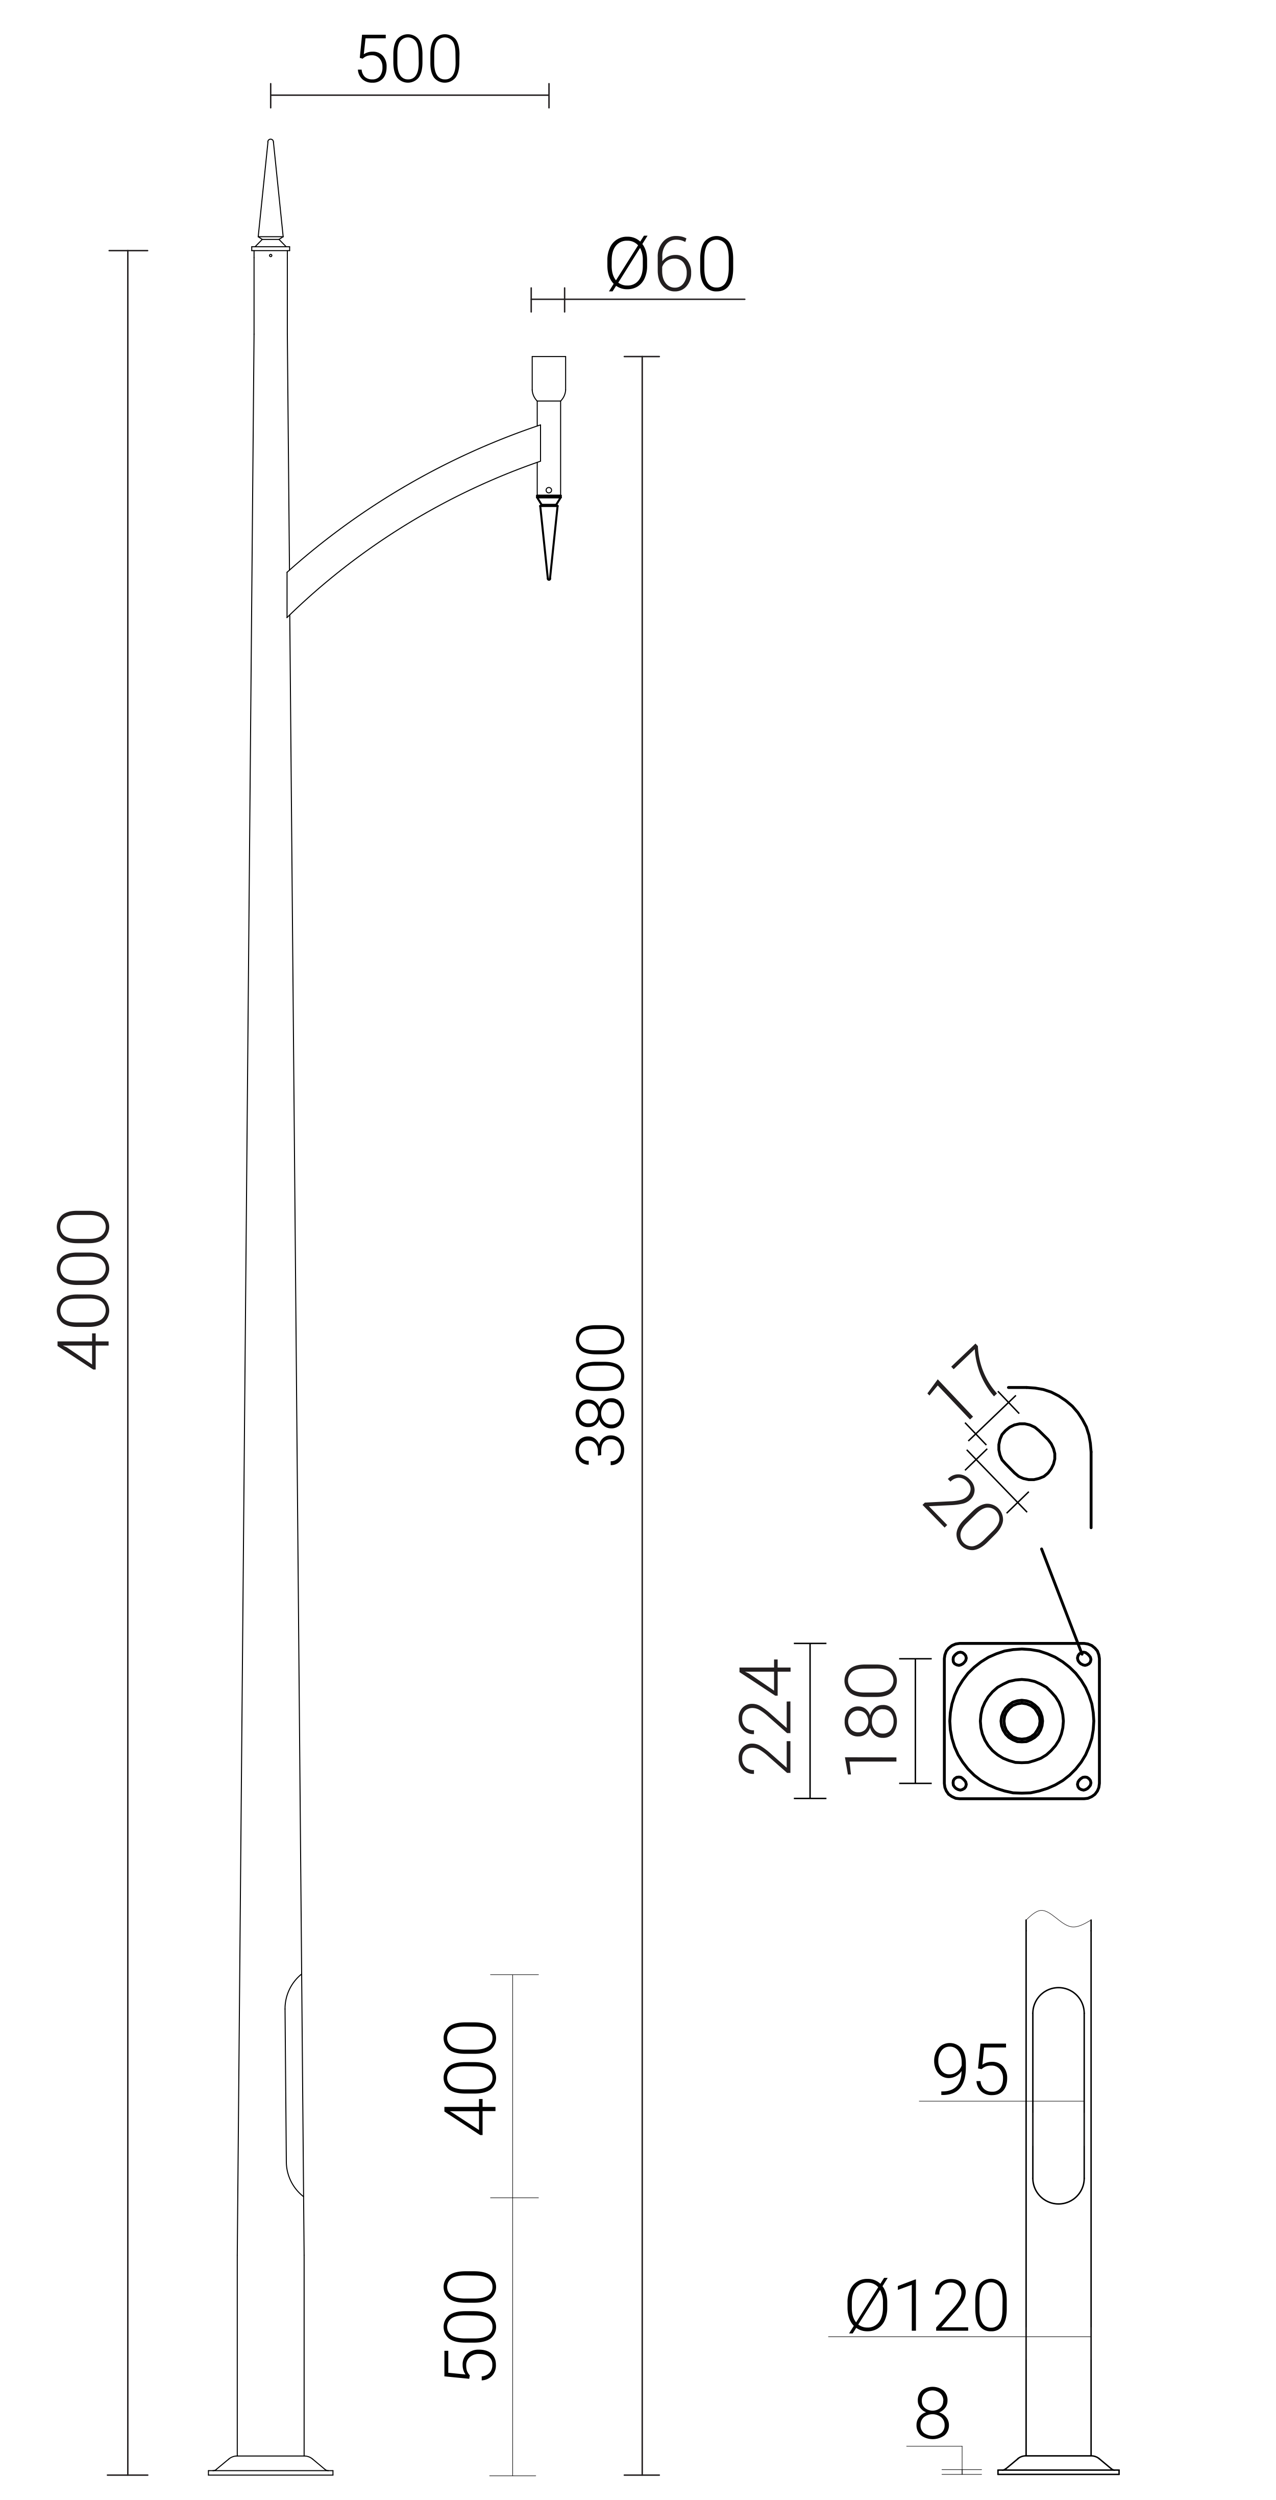 <svg xmlns="http://www.w3.org/2000/svg" viewBox="0 0 889.5 1741.8" preserveAspectRatio="xMinYMin" height="1741.8px">
  <title>SAL-D1</title>
  <g>
    <path d="M187.9,178a.8.8,0,1,1,.8.8.8.8,0,0,1-.8-.8Z" style="fill: none;stroke: #000;stroke-linecap: round;stroke-linejoin: round;stroke-width: 0.709px"/>
    <line x1="177.1" y1="179.5" x2="177.1" y2="174.6" style="fill: none;stroke: #000;stroke-linecap: round;stroke-linejoin: round;stroke-width: 0.709px"/>
    <line x1="200.3" y1="179.5" x2="200.3" y2="174.6" style="fill: none;stroke: #000;stroke-linecap: round;stroke-linejoin: round;stroke-width: 0.709px"/>
    <line x1="145.3" y1="1724.3" x2="145.3" y2="1721.2" style="fill: none;stroke: #000;stroke-linecap: round;stroke-linejoin: round;stroke-width: 0.709px"/>
    <line x1="232.1" y1="1724.3" x2="145.3" y2="1724.3" style="fill: none;stroke: #000;stroke-linecap: round;stroke-linejoin: round;stroke-width: 0.709px"/>
    <line x1="232.1" y1="1721.2" x2="145.3" y2="1721.2" style="fill: none;stroke: #000;stroke-linecap: round;stroke-linejoin: round;stroke-width: 0.709px"/>
    <line x1="232.1" y1="1724.3" x2="232.1" y2="1721.2" style="fill: none;stroke: #000;stroke-linecap: round;stroke-linejoin: round;stroke-width: 0.709px"/>
    <line x1="165.2" y1="1711" x2="212.2" y2="1711" style="fill: none;stroke: #000;stroke-linecap: round;stroke-linejoin: round;stroke-width: 0.709px"/>
    <path d="M165.2,1711a8.9,8.9,0,0,0-5.7,2.1" style="fill: none;stroke: #000;stroke-linecap: round;stroke-linejoin: round;stroke-width: 0.709px"/>
    <path d="M217.9,1713.1a8.9,8.9,0,0,0-5.7-2.1" style="fill: none;stroke: #000;stroke-linecap: round;stroke-linejoin: round;stroke-width: 0.709px"/>
    <line x1="159.5" y1="1713.1" x2="150.8" y2="1720.3" style="fill: none;stroke: #000;stroke-linecap: round;stroke-linejoin: round;stroke-width: 0.709px"/>
    <line x1="217.9" y1="1713.1" x2="226.5" y2="1720.3" style="fill: none;stroke: #000;stroke-linecap: round;stroke-linejoin: round;stroke-width: 0.709px"/>
    <path d="M148.4,1721.2a3.9,3.9,0,0,0,2.5-.9" style="fill: none;stroke: #000;stroke-linecap: round;stroke-linejoin: round;stroke-width: 0.709px"/>
    <path d="M226.5,1720.3a3.9,3.9,0,0,0,2.5.9" style="fill: none;stroke: #000;stroke-linecap: round;stroke-linejoin: round;stroke-width: 0.709px"/>
    <line x1="200.3" y1="179.5" x2="200.3" y2="232.8" style="fill: none;stroke: #000;stroke-linecap: round;stroke-linejoin: round;stroke-width: 0.709px"/>
    <line x1="177.1" y1="232.8" x2="177.1" y2="179.5" style="fill: none;stroke: #000;stroke-linecap: round;stroke-linejoin: round;stroke-width: 0.709px"/>
    <line x1="212" y1="1711" x2="212" y2="1571.1" style="fill: none;stroke: #000;stroke-linecap: round;stroke-linejoin: round;stroke-width: 0.709px"/>
    <line x1="165.4" y1="1571.1" x2="165.4" y2="1711" style="fill: none;stroke: #000;stroke-linecap: round;stroke-linejoin: round;stroke-width: 0.709px"/>
    <line x1="165.4" y1="1571.1" x2="177.1" y2="232.8" style="fill: none;stroke: #000;stroke-linecap: round;stroke-linejoin: round;stroke-width: 0.709px"/>
    <line x1="200.3" y1="232.8" x2="201.8" y2="397.2" style="fill: none;stroke: #000;stroke-linecap: round;stroke-linejoin: round;stroke-width: 0.709px"/>
    <line x1="202" y1="428.3" x2="212" y2="1571.1" style="fill: none;stroke: #000;stroke-linecap: round;stroke-linejoin: round;stroke-width: 0.709px"/>
    <path d="M210.3,1375.2a31,31,0,0,0-11.6,24.4" style="fill: none;stroke: #000;stroke-linecap: round;stroke-linejoin: round;stroke-width: 0.709px"/>
    <path d="M199.6,1506.1a31,31,0,0,0,12,24.2" style="fill: none;stroke: #000;stroke-linecap: round;stroke-linejoin: round;stroke-width: 0.709px"/>
    <line x1="199.6" y1="1506.1" x2="198.7" y2="1399.6" style="fill: none;stroke: #000;stroke-linecap: round;stroke-linejoin: round;stroke-width: 0.709px"/>
    <line x1="194.5" y1="166.8" x2="199.5" y2="171.9" style="fill: none;stroke: #000;stroke-linecap: round;stroke-linejoin: round;stroke-width: 0.709px"/>
    <line x1="177.8" y1="171.9" x2="182.8" y2="166.8" style="fill: none;stroke: #000;stroke-linecap: round;stroke-linejoin: round;stroke-width: 0.709px"/>
    <line x1="175.5" y1="174.6" x2="201.9" y2="174.6" style="fill: none;stroke: #000;stroke-linecap: round;stroke-linejoin: round;stroke-width: 0.709px"/>
    <line x1="175.5" y1="171.9" x2="201.9" y2="171.9" style="fill: none;stroke: #000;stroke-linecap: round;stroke-linejoin: round;stroke-width: 0.709px"/>
    <line x1="175.5" y1="171.9" x2="175.5" y2="174.6" style="fill: none;stroke: #000;stroke-linecap: round;stroke-linejoin: round;stroke-width: 0.709px"/>
    <line x1="201.9" y1="174.6" x2="201.9" y2="171.9" style="fill: none;stroke: #000;stroke-linecap: round;stroke-linejoin: round;stroke-width: 0.709px"/>
    <path d="M190.6,98.9a1.9,1.9,0,1,0-3.9,0" style="fill: none;stroke: #000;stroke-linecap: round;stroke-linejoin: round;stroke-width: 0.709px"/>
    <line x1="180" y1="164.9" x2="197.4" y2="164.9" style="fill: none;stroke: #000;stroke-linecap: round;stroke-linejoin: round;stroke-width: 0.709px"/>
    <line x1="182.8" y1="166.8" x2="194.5" y2="166.8" style="fill: none;stroke: #000;stroke-linecap: round;stroke-linejoin: round;stroke-width: 0.709px"/>
    <line x1="182.8" y1="166.8" x2="180" y2="164.9" style="fill: none;stroke: #000;stroke-linecap: round;stroke-linejoin: round;stroke-width: 0.709px"/>
    <line x1="197.4" y1="164.9" x2="194.5" y2="166.8" style="fill: none;stroke: #000;stroke-linecap: round;stroke-linejoin: round;stroke-width: 0.709px"/>
    <line x1="180" y1="164.9" x2="186.8" y2="98.9" style="fill: none;stroke: #000;stroke-linecap: round;stroke-linejoin: round;stroke-width: 0.709px"/>
    <line x1="190.6" y1="98.9" x2="197.4" y2="164.9" style="fill: none;stroke: #000;stroke-linecap: round;stroke-linejoin: round;stroke-width: 0.709px"/>
    <path d="M376.8,321.3a473.3,473.3,0,0,0-176.8,109" style="fill: none;stroke: #000;stroke-linecap: round;stroke-linejoin: round;stroke-width: 0.709px"/>
    <path d="M376.8,296A504.3,504.3,0,0,0,200.1,398.7" style="fill: none;stroke: #000;stroke-linecap: round;stroke-linejoin: round;stroke-width: 0.709px"/>
    <line x1="376.8" y1="296" x2="376.8" y2="321.3" style="fill: none;stroke: #000;stroke-linecap: round;stroke-linejoin: round;stroke-width: 0.709px"/>
    <line x1="374.5" y1="345.3" x2="390.8" y2="345.3" style="fill: none;stroke: #000;stroke-linecap: round;stroke-linejoin: round;stroke-width: 0.709px"/>
    <line x1="390.8" y1="279.4" x2="390.8" y2="345.3" style="fill: none;stroke: #000;stroke-linecap: round;stroke-linejoin: round;stroke-width: 0.709px"/>
    <line x1="374.5" y1="296.8" x2="374.5" y2="279.4" style="fill: none;stroke: #000;stroke-linecap: round;stroke-linejoin: round;stroke-width: 0.709px"/>
    <line x1="374.5" y1="345.3" x2="374.5" y2="322.1" style="fill: none;stroke: #000;stroke-linecap: round;stroke-linejoin: round;stroke-width: 0.709px"/>
    <line x1="371" y1="248.4" x2="394.3" y2="248.4" style="fill: none;stroke: #000;stroke-linecap: round;stroke-linejoin: round;stroke-width: 0.709px"/>
    <line x1="394.3" y1="248.4" x2="394.3" y2="271.6" style="fill: none;stroke: #000;stroke-linecap: round;stroke-linejoin: round;stroke-width: 0.709px"/>
    <line x1="371" y1="248.4" x2="371" y2="271.6" style="fill: none;stroke: #000;stroke-linecap: round;stroke-linejoin: round;stroke-width: 0.709px"/>
    <line x1="374.5" y1="279.4" x2="390.8" y2="279.4" style="fill: none;stroke: #000;stroke-linecap: round;stroke-linejoin: round;stroke-width: 0.709px"/>
    <path d="M371,271.6a11.9,11.9,0,0,0,3.5,7.8" style="fill: none;stroke: #000;stroke-linecap: round;stroke-linejoin: round;stroke-width: 0.709px"/>
    <path d="M390.8,279.4a11.9,11.9,0,0,0,3.5-7.8" style="fill: none;stroke: #000;stroke-linecap: round;stroke-linejoin: round;stroke-width: 0.709px"/>
    <path d="M380.7,341.5a1.9,1.9,0,1,1,1.9,1.9,1.9,1.9,0,0,1-1.9-1.9Z" style="fill: none;stroke: #000;stroke-linecap: round;stroke-linejoin: round;stroke-width: 0.709px"/>
    <path d="M381.9,403.1a.8.8,0,0,0,1.6,0" style="fill: none;stroke: #000;stroke-linecap: round;stroke-linejoin: round;stroke-width: 1.417px"/>
    <line x1="381.9" y1="403.1" x2="376.6" y2="352.5" style="fill: none;stroke: #000;stroke-linecap: round;stroke-linejoin: round;stroke-width: 1.417px"/>
    <line x1="383.4" y1="403.1" x2="388.7" y2="352.5" style="fill: none;stroke: #000;stroke-linecap: round;stroke-linejoin: round;stroke-width: 1.417px"/>
    <polyline points="374.4 346.5 377.6 351.7 376.6 352.5" style="fill: none;stroke: #000;stroke-linecap: round;stroke-linejoin: round;stroke-width: 1.417px"/>
    <polyline points="390.9 346.5 387.7 351.7 388.7 352.5" style="fill: none;stroke: #000;stroke-linecap: round;stroke-linejoin: round;stroke-width: 1.417px"/>
    <line x1="374.4" y1="345.3" x2="374.4" y2="346.5" style="fill: none;stroke: #000;stroke-linecap: round;stroke-linejoin: round;stroke-width: 1.417px"/>
    <line x1="390.9" y1="346.5" x2="390.9" y2="345.3" style="fill: none;stroke: #000;stroke-linecap: round;stroke-linejoin: round;stroke-width: 1.417px"/>
    <line x1="390.9" y1="345.3" x2="374.4" y2="345.3" style="fill: none;stroke: #000;stroke-linecap: round;stroke-linejoin: round;stroke-width: 1.417px"/>
    <line x1="390.9" y1="346.5" x2="374.4" y2="346.5" style="fill: none;stroke: #000;stroke-linecap: round;stroke-linejoin: round;stroke-width: 1.417px"/>
    <line x1="388.7" y1="352.5" x2="376.6" y2="352.5" style="fill: none;stroke: #000;stroke-linecap: round;stroke-linejoin: round;stroke-width: 1.417px"/>
    <line x1="387.7" y1="351.7" x2="377.6" y2="351.7" style="fill: none;stroke: #000;stroke-linecap: round;stroke-linejoin: round;stroke-width: 1.417px"/>
    <line x1="200.1" y1="398.7" x2="200.1" y2="430.2" style="fill: none;stroke: #000;stroke-linecap: round;stroke-linejoin: round;stroke-width: 0.709px"/>
    <line x1="188.7" y1="75.1" x2="188.7" y2="58.3" style="fill: none;stroke: #231f20;stroke-linecap: round;stroke-linejoin: round"/>
    <line x1="382.7" y1="75.1" x2="382.7" y2="58.3" style="fill: none;stroke: #231f20;stroke-linecap: round;stroke-linejoin: round"/>
    <line x1="188.7" y1="66.3" x2="382.7" y2="66.3" style="fill: none;stroke: #231f20;stroke-linecap: round;stroke-linejoin: round"/>
    <g>
      <path d="M250.8,40.3l1.6-16.1h16.5v2.5H254.8l-1.2,11.1a10.7,10.7,0,0,1,6.2-1.8,9.1,9.1,0,0,1,7.1,2.9,11,11,0,0,1,2.6,7.7q0,5.2-2.6,8.1a9.3,9.3,0,0,1-7.3,2.9,10,10,0,0,1-7-2.4,9.8,9.8,0,0,1-3.1-6.7h2.6a7.8,7.8,0,0,0,2.3,5.1,7.3,7.3,0,0,0,5.1,1.7,6.4,6.4,0,0,0,5.3-2.2,10,10,0,0,0,1.8-6.4,8.6,8.6,0,0,0-2-5.9,6.9,6.9,0,0,0-5.5-2.3,10.4,10.4,0,0,0-3.3.5,9.1,9.1,0,0,0-3,1.9Z" style="fill: #010101"/>
      <path d="M294.5,43.4q0,7-2.6,10.6a9.7,9.7,0,0,1-15,.1q-2.6-3.5-2.7-10.3V37.9q0-6.9,2.6-10.5a9.8,9.8,0,0,1,15-.1q2.6,3.4,2.7,10.2Zm-2.7-5.9q0-5.7-1.8-8.5a6.8,6.8,0,0,0-11.1-.1q-1.9,2.8-1.9,8.3v6.5q0,5.6,1.9,8.6a6.2,6.2,0,0,0,5.6,3,6.1,6.1,0,0,0,5.5-2.9q1.9-2.9,1.9-8.5Z" style="fill: #010101"/>
      <path d="M320.2,43.4q0,7-2.6,10.6a9.7,9.7,0,0,1-15,.1Q300,50.5,300,43.8V37.9q0-6.9,2.6-10.5a9.8,9.8,0,0,1,15-.1q2.6,3.4,2.7,10.2Zm-2.7-5.9q0-5.7-1.8-8.5a6.8,6.8,0,0,0-11.1-.1q-1.9,2.8-1.9,8.3v6.5q0,5.6,1.9,8.6a6.2,6.2,0,0,0,5.6,3,6.1,6.1,0,0,0,5.5-2.9q1.9-2.9,1.9-8.5Z" style="fill: #010101"/>
    </g>
    <line x1="435.2" y1="1724.3" x2="459.6" y2="1724.3" style="fill: none;stroke: #231f20;stroke-linecap: round;stroke-linejoin: round"/>
    <line x1="435.2" y1="248.4" x2="459.6" y2="248.4" style="fill: none;stroke: #231f20;stroke-linecap: round;stroke-linejoin: round"/>
    <line x1="447.7" y1="1724.3" x2="447.7" y2="248.4" style="fill: none;stroke: #231f20;stroke-linecap: round;stroke-linejoin: round"/>
    <line x1="447.7" y1="248.4" x2="447.7" y2="248.4" style="fill: none;stroke: #231f20;stroke-linecap: round;stroke-linejoin: round"/>
    <line x1="103" y1="1724.3" x2="74.9" y2="1724.3" style="fill: none;stroke: #231f20;stroke-linecap: round;stroke-linejoin: round"/>
    <line x1="102.9" y1="174.6" x2="76.1" y2="174.6" style="fill: none;stroke: #231f20;stroke-linecap: round;stroke-linejoin: round"/>
    <line x1="89.1" y1="1724.3" x2="89.1" y2="174.6" style="fill: none;stroke: #231f20;stroke-linecap: round;stroke-linejoin: round"/>
    <line x1="89.1" y1="174.6" x2="89.1" y2="174.6" style="fill: none;stroke: #231f20;stroke-linecap: round;stroke-linejoin: round"/>
    <line x1="341.3" y1="1724.8" x2="373.5" y2="1724.8" style="fill: none;stroke: #010101;stroke-linecap: round;stroke-linejoin: round;stroke-width: 0.369px"/>
    <line x1="357.4" y1="1724.8" x2="357.4" y2="1531.1" style="fill: none;stroke: #010101;stroke-linecap: round;stroke-linejoin: round;stroke-width: 0.369px"/>
    <g>
      <path d="M327.1,1657.2l-17.3-1.7v-17.8h2.7V1653l12,1.2a11.6,11.6,0,0,1-2-6.7,9.9,9.9,0,0,1,3.1-7.7,11.9,11.9,0,0,1,8.3-2.9q5.6,0,8.7,2.8t3.1,7.8a10.8,10.8,0,0,1-2.6,7.5,10.6,10.6,0,0,1-7.3,3.3v-2.8a8.4,8.4,0,0,0,5.5-2.5,7.9,7.9,0,0,0,1.9-5.5,6.9,6.9,0,0,0-2.4-5.7q-2.4-1.9-6.9-1.9a9.3,9.3,0,0,0-6.4,2.2,7.5,7.5,0,0,0-2.5,5.9,11.2,11.2,0,0,0,.5,3.6,9.9,9.9,0,0,0,2,3.2Z" style="fill: #010101"/>
      <path d="M330.5,1610.1q7.5,0,11.4,2.8a10.4,10.4,0,0,1,.1,16.2q-3.8,2.8-11.1,2.9h-6.4q-7.5,0-11.4-2.8a10.5,10.5,0,0,1-.1-16.2q3.7-2.8,11-2.9Zm-6.4,2.9q-6.1,0-9.2,2a7.3,7.3,0,0,0-.1,12q3.1,2,9,2.1h7q6.1,0,9.3-2.1a6.7,6.7,0,0,0,3.2-6,6.6,6.6,0,0,0-3.1-5.9q-3.1-2-9.2-2Z" style="fill: #010101"/>
      <path d="M330.5,1582.3q7.5,0,11.4,2.8a10.4,10.4,0,0,1,.1,16.2q-3.8,2.8-11.1,2.9h-6.4q-7.5,0-11.4-2.8a10.5,10.5,0,0,1-.1-16.2q3.7-2.8,11-2.9Zm-6.4,2.9q-6.1,0-9.2,2a7.3,7.3,0,0,0-.1,12q3.1,2,9,2.1h7q6.1,0,9.3-2.1a6.7,6.7,0,0,0,3.2-6,6.6,6.6,0,0,0-3.1-5.9q-3.1-2-9.2-2Z" style="fill: #010101"/>
    </g>
    <line x1="341.9" y1="1531.1" x2="375.4" y2="1531.1" style="fill: none;stroke: #010101;stroke-linecap: round;stroke-linejoin: round;stroke-width: 0.369px"/>
    <line x1="341.9" y1="1375.7" x2="375.4" y2="1375.7" style="fill: none;stroke: #010101;stroke-linecap: round;stroke-linejoin: round;stroke-width: 0.369px"/>
    <line x1="357.4" y1="1531.1" x2="357.4" y2="1375.7" style="fill: none;stroke: #010101;stroke-linecap: round;stroke-linejoin: round;stroke-width: 0.369px"/>
    <g>
      <path d="M333.9,1467.8v-5.5h2.5v5.5h9v2.9h-9v16.7h-1.7L309.8,1471v-3.2Zm0,16.1v-13.1H313.6l2.2,1.3Z" style="fill: #010101"/>
      <path d="M330.5,1436.6q7.5,0,11.4,2.8a10.4,10.4,0,0,1,.1,16.2q-3.8,2.8-11.1,2.9h-6.4q-7.5,0-11.4-2.8a10.5,10.5,0,0,1-.1-16.2q3.7-2.8,11-2.9Zm-6.4,2.9q-6.1,0-9.2,2a7.3,7.3,0,0,0-.1,12q3.1,2,9,2.1h7q6.1,0,9.3-2.1a6.7,6.7,0,0,0,3.2-6,6.6,6.6,0,0,0-3.1-5.9q-3.1-2-9.2-2Z" style="fill: #010101"/>
      <path d="M330.5,1408.9q7.5,0,11.4,2.8a10.4,10.4,0,0,1,.1,16.2q-3.8,2.8-11.1,2.9h-6.4q-7.5,0-11.4-2.8a10.5,10.5,0,0,1-.1-16.2q3.7-2.8,11-2.9Zm-6.4,2.9q-6.1,0-9.2,2a7.3,7.3,0,0,0-.1,12q3.1,2,9,2.1h7q6.1,0,9.3-2.1a6.7,6.7,0,0,0,3.2-6,6.6,6.6,0,0,0-3.1-5.9q-3.1-2-9.2-2Z" style="fill: #010101"/>
    </g>
    <line x1="755.8" y1="1463.8" x2="640.8" y2="1463.8" style="fill: none;stroke: #010101;stroke-linecap: round;stroke-linejoin: round;stroke-width: 0.369px"/>
    <g>
      <path d="M670.3,1442.8a11,11,0,0,1-3.9,3.6,10.4,10.4,0,0,1-5,1.3,9.3,9.3,0,0,1-5.3-1.6,10.2,10.2,0,0,1-3.6-4.3,14.2,14.2,0,0,1-1.3-6,14.8,14.8,0,0,1,1.4-6.4,10.6,10.6,0,0,1,3.8-4.5,10.9,10.9,0,0,1,13.9,2.1q3,3.7,3,10.6v2.6q0,9.6-4.1,14.5t-12.5,4.8h-.5V1457h1q6.4-.1,9.7-3.6T670.3,1442.8Zm-8.5,2.3a8.6,8.6,0,0,0,5.3-1.7,9.4,9.4,0,0,0,3.3-4.5v-1.7q0-5.4-2.3-8.4a7.2,7.2,0,0,0-6.1-3,7,7,0,0,0-5.7,2.8,10.9,10.9,0,0,0-2.2,7,10.6,10.6,0,0,0,2.1,6.8A6.7,6.7,0,0,0,661.8,1445.1Z" style="fill: #010101"/>
      <path d="M681.8,1441l1.7-17.3h17.8v2.7H686l-1.2,12a11.6,11.6,0,0,1,6.7-2,9.9,9.9,0,0,1,7.7,3.1,11.9,11.9,0,0,1,2.9,8.3q0,5.6-2.8,8.7t-7.8,3.1a10.8,10.8,0,0,1-7.5-2.6,10.6,10.6,0,0,1-3.3-7.2h2.8a8.4,8.4,0,0,0,2.5,5.5,7.9,7.9,0,0,0,5.5,1.9,6.9,6.9,0,0,0,5.8-2.4q1.9-2.4,1.9-6.9a9.3,9.3,0,0,0-2.2-6.4,7.5,7.5,0,0,0-5.9-2.5,11.2,11.2,0,0,0-3.6.5,9.9,9.9,0,0,0-3.2,2Z" style="fill: #010101"/>
    </g>
    <line x1="760.6" y1="1627.9" x2="577.5" y2="1627.9" style="fill: none;stroke: #010101;stroke-linecap: round;stroke-linejoin: round;stroke-width: 0.369px"/>
    <g>
      <path d="M618.5,1607.8a20.5,20.5,0,0,1-1.7,8.6,12.9,12.9,0,0,1-4.8,5.7,13.3,13.3,0,0,1-7.3,2,12.9,12.9,0,0,1-7.8-2.4l-2.5,3.9h-2.5l3.3-5.3q-4.4-4.5-4.4-12.8V1604a20.4,20.4,0,0,1,1.7-8.6,12.8,12.8,0,0,1,12.1-7.8,12.7,12.7,0,0,1,9.1,3.4l2.6-4.1h2.5l-3.6,5.8q3.3,4.4,3.3,11.3Zm-24.7,0q0,6.4,3,10.1l15.4-24.5a9.7,9.7,0,0,0-7.6-3.2,9.6,9.6,0,0,0-7.9,3.7q-2.9,3.7-2.9,10.2Zm21.7-3.9a17.4,17.4,0,0,0-2-8.6l-15.2,24.1a10,10,0,0,0,6.3,2.1,9.5,9.5,0,0,0,8-3.7q2.9-3.7,2.9-10.2Z" style="fill: #010101"/>
      <path d="M638.5,1623.7h-2.9v-32l-9.7,3.6v-2.7L638,1588h.5Z" style="fill: #010101"/>
      <path d="M674.9,1623.7H652.6v-2.2l12.2-13.8a31.9,31.9,0,0,0,4.2-5.8,9.6,9.6,0,0,0,1.2-4.4,7.2,7.2,0,0,0-2-5.3,7.4,7.4,0,0,0-5.4-2,7.7,7.7,0,0,0-5.8,2.3,8.2,8.2,0,0,0-2.2,6h-2.9a11.2,11.2,0,0,1,1.4-5.5,9.7,9.7,0,0,1,3.9-3.9,11.5,11.5,0,0,1,5.7-1.4q4.9,0,7.6,2.6a9.1,9.1,0,0,1,2.7,7,11.8,11.8,0,0,1-1.6,5.4,40.4,40.4,0,0,1-5.5,7.4l-9.9,11.2h18.7Z" style="fill: #010101"/>
      <path d="M701.8,1608.8q0,7.5-2.8,11.4a9.3,9.3,0,0,1-8.1,3.9,9.4,9.4,0,0,1-8.1-3.8q-2.8-3.8-2.9-11.1v-6.4q0-7.5,2.8-11.4a10.5,10.5,0,0,1,16.2-.1q2.8,3.7,2.9,11Zm-2.9-6.4q0-6.1-2-9.2a7.3,7.3,0,0,0-12-.1q-2,3.1-2.1,9v7q0,6.1,2.1,9.3a6.7,6.7,0,0,0,6,3.2,6.6,6.6,0,0,0,5.9-3.2q2-3.1,2-9.2Z" style="fill: #010101"/>
    </g>
    <line x1="684.3" y1="1720.5" x2="656.6" y2="1720.5" style="fill: none;stroke: #010101;stroke-linecap: round;stroke-linejoin: round;stroke-width: 0.369px"/>
    <line x1="684.3" y1="1723.8" x2="656.6" y2="1723.8" style="fill: none;stroke: #010101;stroke-linecap: round;stroke-linejoin: round;stroke-width: 0.369px"/>
    <line x1="670.7" y1="1720.5" x2="670.7" y2="1723.8" style="fill: none;stroke: #010101;stroke-linecap: round;stroke-linejoin: round;stroke-width: 0.369px"/>
    <line x1="670.7" y1="1723.8" x2="670.7" y2="1704.2" style="fill: none;stroke: #010101;stroke-linecap: round;stroke-linejoin: round;stroke-width: 0.369px"/>
    <line x1="670.7" y1="1704.2" x2="632" y2="1704.2" style="fill: none;stroke: #010101;stroke-linecap: round;stroke-linejoin: round;stroke-width: 0.369px"/>
    <path d="M660.5,1672.5a8.1,8.1,0,0,1-1.6,4.9,9.4,9.4,0,0,1-4.2,3.2,10.4,10.4,0,0,1,4.9,3.4,8.5,8.5,0,0,1,1.9,5.4,9.1,9.1,0,0,1-3.1,7.2,14,14,0,0,1-16.4,0,9.1,9.1,0,0,1-3.1-7.3,8.7,8.7,0,0,1,1.8-5.4,9.9,9.9,0,0,1,4.9-3.4,9.1,9.1,0,0,1-4.2-3.2,8.3,8.3,0,0,1-1.6-4.9,9.1,9.1,0,0,1,2.8-7,12.2,12.2,0,0,1,15.1,0A9.1,9.1,0,0,1,660.5,1672.5Zm-2,17a7,7,0,0,0-2.4-5.5,9.7,9.7,0,0,0-12.1,0,7,7,0,0,0-2.3,5.5,6.9,6.9,0,0,0,2.3,5.4,10.3,10.3,0,0,0,12.2,0A6.8,6.8,0,0,0,658.5,1689.5Zm-.9-17a6.8,6.8,0,0,0-2.1-5.1,8.2,8.2,0,0,0-10.8-.1,6.8,6.8,0,0,0-2.1,5.2,6.5,6.5,0,0,0,2.1,5,8.6,8.6,0,0,0,10.8,0A6.5,6.5,0,0,0,657.5,1672.5Z" style="fill: #010101"/>
    <polygon points="766.4 1242.4 766.4 1155.5 766 1152.9 765 1150.2 763.3 1148.2 761.1 1146.4 758.4 1145.3 755.8 1144.9 668.9 1144.9 666.2 1145.3 663.6 1146.4 661.3 1148.2 659.7 1150.2 658.7 1152.9 658.3 1155.5 658.3 1242.4 658.7 1245.3 659.7 1247.7 661.3 1250 663.6 1251.6 666.2 1252.8 668.9 1253.1 755.8 1253.1 758.4 1252.8 761.1 1251.6 763.3 1250 765 1247.7 766 1245.3 766.4 1242.4" style="fill: none;stroke: #000;stroke-linecap: round;stroke-linejoin: round;stroke-width: 2px"/>
    <polygon points="671.3 1159 672.3 1158 673.2 1156.8 673.6 1155.1 673.2 1153.5 672.3 1152.3 670.9 1151.3 669.5 1151 667.9 1151.3 666.4 1152.3 665.4 1153.3 664.6 1154.5 664.4 1156.1 664.6 1157.8 665.4 1159 666.8 1159.8 668.5 1160.2 669.9 1159.8 671.3 1159" style="fill: none;stroke: #000;stroke-linecap: round;stroke-linejoin: round;stroke-width: 2px"/>
    <polygon points="665.4 1244.9 666.4 1245.9 667.9 1246.7 669.5 1247.1 670.9 1246.7 672.3 1245.9 673.2 1244.7 673.6 1243.1 673.2 1241.4 672.3 1240.2 671.3 1239.2 669.9 1238.2 668.5 1238 666.8 1238.2 665.4 1239.2 664.6 1240.4 664.4 1242 664.6 1243.7 665.4 1244.9" style="fill: none;stroke: #000;stroke-linecap: round;stroke-linejoin: round;stroke-width: 2px"/>
    <polygon points="758.2 1245.9 759.2 1244.9 760.1 1243.7 760.5 1242 760.1 1240.4 759.2 1239.2 757.8 1238.2 756.4 1238 754.8 1238.2 753.3 1239.2 752.3 1240.2 751.5 1241.4 751.1 1243.1 751.5 1244.7 752.3 1245.9 753.7 1246.7 755.4 1247.1 756.8 1246.7 758.2 1245.9" style="fill: none;stroke: #000;stroke-linecap: round;stroke-linejoin: round;stroke-width: 2px"/>
    <polygon points="752.3 1158 753.3 1159 754.8 1159.8 756.4 1160.2 757.8 1159.8 759.2 1159 760.1 1157.8 760.5 1156.1 760.1 1154.5 759.2 1153.3 758.2 1152.3 756.8 1151.3 755.4 1151 753.7 1151.3 752.3 1152.3 751.5 1153.5 751.1 1155.1 751.5 1156.8 752.3 1158" style="fill: none;stroke: #000;stroke-linecap: round;stroke-linejoin: round;stroke-width: 2px"/>
    <polygon points="762.5 1199 762.1 1193.1 761.1 1187 759.2 1181.2 756.8 1175.7 753.7 1170.6 749.9 1165.7 745.6 1161.5 740.9 1157.8 735.6 1154.5 730.1 1152.1 724.4 1150.2 718.4 1149.2 712.3 1148.8 706.2 1149.2 700.3 1150.2 694.6 1152.1 689.1 1154.5 683.8 1157.8 679.1 1161.5 674.8 1165.7 671.1 1170.6 667.9 1175.7 665.4 1181.2 663.6 1187 662.5 1193.1 662.1 1199 662.5 1205.1 663.6 1211 665.4 1216.9 667.9 1222.5 671.1 1227.6 674.8 1232.4 679.1 1236.7 683.8 1240.4 689.1 1243.5 694.6 1245.9 700.3 1247.7 706.2 1249 712.3 1249.2 718.4 1249 724.4 1247.7 730.1 1245.9 735.6 1243.5 740.9 1240.4 745.6 1236.7 749.9 1232.4 753.7 1227.6 756.8 1222.5 759.2 1216.9 761.1 1211 762.1 1205.1 762.5 1199" style="fill: none;stroke: #000;stroke-linecap: round;stroke-linejoin: round;stroke-width: 2px"/>
    <polygon points="741.3 1199 740.9 1194.5 739.9 1190 738.2 1185.9 735.8 1182.1 732.7 1178.6 729.5 1175.5 725.6 1173.3 721.3 1171.4 716.8 1170.4 712.3 1170 707.8 1170.4 703.3 1171.4 699.3 1173.3 695.4 1175.5 691.9 1178.6 688.9 1182.1 686.6 1185.9 684.8 1190 683.8 1194.5 683.4 1199 683.8 1203.7 684.8 1208 686.6 1212.3 688.9 1216.1 691.9 1219.6 695.4 1222.5 699.3 1224.9 703.3 1226.5 707.8 1227.8 712.3 1228 716.8 1227.8 721.3 1226.5 725.6 1224.9 729.5 1222.5 732.7 1219.6 735.8 1216.1 738.2 1212.3 739.9 1208 740.9 1203.7 741.3 1199" style="fill: none;stroke: #000;stroke-linecap: round;stroke-linejoin: round;stroke-width: 2px"/>
    <polygon points="726.8 1199 726.4 1195.9 725.4 1192.9 723.7 1190 721.3 1187.8 718.6 1185.9 715.6 1184.9 712.3 1184.5 709.1 1184.9 706 1185.9 703.3 1187.8 701.1 1190 699.3 1192.9 698.2 1195.9 697.8 1199 698.2 1202.3 699.3 1205.3 701.1 1208.2 703.3 1210.4 706 1212 709.1 1213.3 712.3 1213.5 715.6 1213.3 718.6 1212 721.3 1210.4 723.7 1208.2 725.4 1205.3 726.4 1202.3 726.8 1199" style="fill: none;stroke: #000;stroke-linecap: round;stroke-linejoin: round;stroke-width: 2px"/>
    <polygon points="725 1199 724.6 1195.7 723.1 1192.9 721.3 1190.2 718.6 1188.2 715.6 1187 712.3 1186.5 709.1 1187 706 1188.2 703.6 1190.2 701.5 1192.9 700.3 1195.7 699.9 1199 700.3 1202.3 701.5 1205.3 703.6 1208 706 1210 709.1 1211.2 712.3 1211.6 715.6 1211.2 718.6 1210 721.3 1208 723.1 1205.3 724.6 1202.3 725 1199" style="fill: none;stroke: #000;stroke-linecap: round;stroke-linejoin: round;stroke-width: 2px"/>
    <line x1="564.7" y1="1145" x2="564.7" y2="1252.8" style="fill: none;stroke: #000;stroke-linejoin: round"/>
    <line x1="576.1" y1="1144.9" x2="553.4" y2="1144.9" style="fill: none;stroke: #000;stroke-linejoin: round"/>
    <line x1="649.5" y1="1155.6" x2="626.8" y2="1155.6" style="fill: none;stroke: #000;stroke-linejoin: round"/>
    <line x1="649.5" y1="1242.4" x2="626.8" y2="1242.4" style="fill: none;stroke: #000;stroke-linejoin: round"/>
    <line x1="576.1" y1="1252.9" x2="553.4" y2="1252.9" style="fill: none;stroke: #000;stroke-linejoin: round"/>
    <line x1="638.1" y1="1155.6" x2="638.1" y2="1242.3" style="fill: none;stroke: #000;stroke-linejoin: round"/>
    <g>
      <path d="M551,1213v22.1h-2.3l-13.2-11.6a35.3,35.3,0,0,0-6.1-4.6,9.9,9.9,0,0,0-4.7-1.3,7.5,7.5,0,0,0-5.3,1.9,6.9,6.9,0,0,0-2,5.3,8,8,0,0,0,2.2,6.2,8.4,8.4,0,0,0,6,2.1v2.7h-.1a9.9,9.9,0,0,1-7.5-2.9,10.8,10.8,0,0,1-3.1-8.1,10.2,10.2,0,0,1,2.6-7.3,9.3,9.3,0,0,1,7.1-2.8,11.4,11.4,0,0,1,5.9,1.8,48.7,48.7,0,0,1,6.7,5.1l11.1,9.8h.1V1213Z" style="fill: #231f20"/>
      <path d="M551,1185.3v22.1h-2.3l-13.2-11.6a35.3,35.3,0,0,0-6.1-4.6,9.9,9.9,0,0,0-4.7-1.3,7.5,7.5,0,0,0-5.3,1.9,6.9,6.9,0,0,0-2,5.3,8,8,0,0,0,2.2,6.2,8.4,8.4,0,0,0,6,2.1v2.7h-.1a9.9,9.9,0,0,1-7.5-2.9,10.8,10.8,0,0,1-3.1-8.1,10.2,10.2,0,0,1,2.6-7.3,9.3,9.3,0,0,1,7.1-2.8,11.4,11.4,0,0,1,5.9,1.8,48.7,48.7,0,0,1,6.7,5.1l11.1,9.8h.1v-18.3Z" style="fill: #231f20"/>
      <path d="M539.6,1161.7v-5.6h2.5v5.6h9v2.9h-9v16.7h-1.7l-24.9-16.4v-3.2Zm0,16.1v-13.2H519.3l2.7,1.2Z" style="fill: #231f20"/>
    </g>
    <g>
      <path d="M624.9,1224.3v2.9H592.2l1,9h-2.1l-2.1-12Z" style="fill: #231f20"/>
      <path d="M598.4,1188.8a8,8,0,0,1,5,1.7,9.5,9.5,0,0,1,3.1,4.5,10.8,10.8,0,0,1,3.3-5.2,8.2,8.2,0,0,1,5.5-2,8.9,8.9,0,0,1,7.4,3.2,14.6,14.6,0,0,1,0,16.5,8.9,8.9,0,0,1-7.4,3.2,8.3,8.3,0,0,1-5.5-1.9,10.6,10.6,0,0,1-3.3-5.2,9.3,9.3,0,0,1-3.1,4.5,8,8,0,0,1-5,1.6,9,9,0,0,1-7.1-2.9,11,11,0,0,1-2.5-7.5,11.1,11.1,0,0,1,2.6-7.5A8.9,8.9,0,0,1,598.4,1188.8Zm0,2.9a6.7,6.7,0,0,0-5.1,2.2,8.3,8.3,0,0,0-.1,10.8,6.8,6.8,0,0,0,5.2,2.1,6.4,6.4,0,0,0,5-2.1,8.7,8.7,0,0,0,0-10.8A6.4,6.4,0,0,0,598.3,1191.8Zm17-1a6.9,6.9,0,0,0-5.5,2.4,9,9,0,0,0-2.1,6.1,8.9,8.9,0,0,0,2.1,6.1,7,7,0,0,0,5.5,2.4,6.7,6.7,0,0,0,5.5-2.4,9.3,9.3,0,0,0,2-6.2,9.2,9.2,0,0,0-2-6.1A6.7,6.7,0,0,0,615.3,1190.8Z" style="fill: #231f20"/>
      <path d="M610.9,1159.6q6.9,0,10.6,3a11.1,11.1,0,0,1,0,16.6q-3.7,3-10.6,3H603q-6.9,0-10.6-3a11.1,11.1,0,0,1,0-16.6q3.7-3,10.6-3Zm-8.4,2.9q-5.5,0-8.4,2.1a8,8,0,0,0,0,12.4q2.9,2.1,8.4,2.1h8.9q5.4,0,8.4-2.2a7.9,7.9,0,0,0,0-12.4q-3-2.1-8.4-2.1Z" style="fill: #231f20"/>
    </g>
    <line x1="715.7" y1="966.6" x2="703" y2="966.6" style="fill: none;stroke: #000;stroke-linecap: round;stroke-linejoin: round;stroke-width: 2px"/>
    <polyline points="760.6 1011.5 760.1 1005.5 759.1 999.8 757.3 994.1 754.6 989 751.4 984.1 747.5 979.6 743 975.8 738.1 972.5 732.8 969.8 727.3 968 721.6 967 715.7 966.6" style="fill: none;stroke: #000;stroke-linecap: round;stroke-linejoin: round;stroke-width: 2px"/>
    <line x1="760.6" y1="1064.3" x2="760.6" y2="1011.5" style="fill: none;stroke: #000;stroke-linecap: round;stroke-linejoin: round;stroke-width: 2px"/>
    <polygon points="724.2 996.6 721.4 994.3 717.9 992.7 714.4 991.9 710.8 991.9 707.1 992.7 703.8 994.3 701 996.6 698.5 999.4 697.1 1002.7 696.3 1006.4 696.3 1010 697.1 1013.7 698.5 1017 701 1019.8 707.3 1026.2 710.2 1028.6 713.4 1030 717.1 1030.8 720.8 1030.8 724.2 1030 727.7 1028.6 730.6 1026.2 732.8 1023.3 734.4 1020 735.3 1016.4 735.3 1012.7 734.4 1009.2 732.8 1005.8 730.6 1002.9 724.2 996.6" style="fill: none;stroke: #000;stroke-linecap: round;stroke-linejoin: round;stroke-width: 2px"/>
    <g>
      <line x1="688.2" y1="1009.3" x2="672.7" y2="1024.3" style="fill: none;stroke: #000;stroke-linejoin: round"/>
      <line x1="717.2" y1="1039.2" x2="701.7" y2="1054.2" style="fill: none;stroke: #000;stroke-linejoin: round"/>
      <line x1="673.9" y1="1010" x2="716" y2="1053.5" style="fill: none;stroke: #000;stroke-linejoin: round"/>
    </g>
    <g>
      <line x1="672.7" y1="991.1" x2="687.6" y2="1006.7" style="fill: none;stroke: #000;stroke-linejoin: round"/>
      <line x1="695.6" y1="969.2" x2="710.5" y2="984.8" style="fill: none;stroke: #000;stroke-linejoin: round"/>
      <line x1="675" y1="1003.9" x2="708.2" y2="972.1" style="fill: none;stroke: #000;stroke-linejoin: round"/>
    </g>
    <line x1="754.3" y1="1152.4" x2="726.1" y2="1079.1" style="fill: none;stroke: #000;stroke-linecap: round;stroke-linejoin: round;stroke-width: 2px"/>
    <g>
      <path d="M658.5,1064.2l-15.4-15.8,1.6-1.6,17.6-.9a35.2,35.2,0,0,0,7.5-1,9.9,9.9,0,0,0,4.3-2.3,7.5,7.5,0,0,0,2.5-5.1,6.9,6.9,0,0,0-2.3-5.2,8,8,0,0,0-5.9-2.8,8.4,8.4,0,0,0-5.8,2.7l-1.9-1.9h.1a9.9,9.9,0,0,1,7.4-3.2,10.8,10.8,0,0,1,7.9,3.7,10.2,10.2,0,0,1,3.3,7.1,9.3,9.3,0,0,1-3.1,6.9,11.3,11.3,0,0,1-5.5,2.8,48.6,48.6,0,0,1-8.4,1l-14.8.7h-.1l12.8,13.1Z" style="fill: #231f20"/>
      <path d="M688.1,1074.6q-4.9,4.8-9.7,5.3a11.1,11.1,0,0,1-11.6-11.8q.5-4.8,5.4-9.6l5.7-5.6q4.9-4.8,9.7-5.3a11.1,11.1,0,0,1,11.6,11.8q-.6,4.8-5.5,9.6Zm4-8q3.9-3.8,4.5-7.4a8,8,0,0,0-8.7-8.9q-3.6.5-7.5,4.4l-6.3,6.2q-3.9,3.8-4.5,7.4a7.9,7.9,0,0,0,8.7,8.9q3.6-.6,7.5-4.4Z" style="fill: #231f20"/>
    </g>
    <g>
      <path d="M678.3,986.9l-2.1,2-22.5-23.7-5.8,7-1.4-1.5,7.2-9.8Z" style="fill: #231f20"/>
      <path d="M681.7,937.8a52.1,52.1,0,0,0,11.4,30.7l1.9,2.3-2.1,2-1.9-2.3a56,56,0,0,1-8.2-14.8,58.3,58.3,0,0,1-3.3-15.8l-14.7,14-1.7-1.8L680,936Z" style="fill: #231f20"/>
    </g>
    <g>
      <path d="M64.2,934.5v-5.6h2.5v5.6h9v2.9h-9v16.7H65L40.1,937.7v-3.2Zm0,16.1V937.4H43.8l2.7,1.2Z" style="fill: #231f20"/>
      <path d="M61.8,901.8q6.9,0,10.6,3a11.1,11.1,0,0,1,0,16.6q-3.7,3-10.6,3H53.9q-6.9,0-10.6-3a11.1,11.1,0,0,1,0-16.6q3.7-3,10.6-3Zm-8.4,2.9q-5.5,0-8.4,2.1a8,8,0,0,0,0,12.4q2.9,2.1,8.4,2.1h8.9q5.4,0,8.4-2.2a7.9,7.9,0,0,0,0-12.4q-3-2.1-8.4-2.1Z" style="fill: #231f20"/>
      <path d="M61.8,872.6q6.9,0,10.6,3a11.1,11.1,0,0,1,0,16.6q-3.7,3-10.6,3H53.9q-6.9,0-10.6-3a11.1,11.1,0,0,1,0-16.6q3.7-3,10.6-3Zm-8.4,2.9q-5.5,0-8.4,2.1a8,8,0,0,0,0,12.4q2.9,2.1,8.4,2.1h8.9q5.4,0,8.4-2.2a7.9,7.9,0,0,0,0-12.4q-3-2.1-8.4-2.1Z" style="fill: #231f20"/>
      <path d="M61.8,843.5q6.9,0,10.6,3a11.1,11.1,0,0,1,0,16.6q-3.7,3-10.6,3H53.9q-6.9,0-10.6-3a11.1,11.1,0,0,1,0-16.6q3.7-3,10.6-3Zm-8.4,2.9q-5.5,0-8.4,2.1A8,8,0,0,0,45,861q2.9,2.1,8.4,2.1h8.9q5.4,0,8.4-2.2a7.9,7.9,0,0,0,0-12.4q-3-2.1-8.4-2.1Z" style="fill: #231f20"/>
    </g>
    <line x1="695.7" y1="1723.8" x2="695.7" y2="1720.8" style="fill: none;stroke: #000;stroke-linecap: round;stroke-linejoin: round;stroke-width: 0.992px"/>
    <line x1="780.1" y1="1723.8" x2="695.7" y2="1723.8" style="fill: none;stroke: #000;stroke-linecap: round;stroke-linejoin: round;stroke-width: 0.992px"/>
    <line x1="780.1" y1="1720.8" x2="695.7" y2="1720.8" style="fill: none;stroke: #000;stroke-linecap: round;stroke-linejoin: round;stroke-width: 0.992px"/>
    <line x1="780.1" y1="1723.8" x2="780.1" y2="1720.8" style="fill: none;stroke: #000;stroke-linecap: round;stroke-linejoin: round;stroke-width: 0.992px"/>
    <line x1="715.1" y1="1710.9" x2="760.7" y2="1710.9" style="fill: none;stroke: #000;stroke-linecap: round;stroke-linejoin: round;stroke-width: 0.992px"/>
    <path d="M715.1,1710.9a8.7,8.7,0,0,0-5.6,2" style="fill: none;stroke: #000;stroke-linecap: round;stroke-linejoin: round;stroke-width: 0.992px"/>
    <path d="M766.3,1712.9a8.7,8.7,0,0,0-5.6-2" style="fill: none;stroke: #000;stroke-linecap: round;stroke-linejoin: round;stroke-width: 0.992px"/>
    <line x1="709.6" y1="1712.9" x2="701.2" y2="1719.9" style="fill: none;stroke: #000;stroke-linecap: round;stroke-linejoin: round;stroke-width: 0.992px"/>
    <line x1="766.3" y1="1712.9" x2="774.7" y2="1719.9" style="fill: none;stroke: #000;stroke-linecap: round;stroke-linejoin: round;stroke-width: 0.992px"/>
    <path d="M698.7,1720.8a3.8,3.8,0,0,0,2.4-.9" style="fill: none;stroke: #000;stroke-linecap: round;stroke-linejoin: round;stroke-width: 0.992px"/>
    <path d="M774.7,1719.9a3.8,3.8,0,0,0,2.4.9" style="fill: none;stroke: #000;stroke-linecap: round;stroke-linejoin: round;stroke-width: 0.992px"/>
    <path d="M720,1517.5a17.9,17.9,0,1,0,35.8,0" style="fill: none;stroke: #000;stroke-linecap: round;stroke-linejoin: round;stroke-width: 0.992px"/>
    <path d="M755.8,1402.6a17.9,17.9,0,0,0-35.8,0" style="fill: none;stroke: #000;stroke-linecap: round;stroke-linejoin: round;stroke-width: 0.992px"/>
    <line x1="720" y1="1402.6" x2="720" y2="1517.5" style="fill: none;stroke: #000;stroke-linecap: round;stroke-linejoin: round;stroke-width: 0.992px"/>
    <line x1="755.8" y1="1402.6" x2="755.8" y2="1517.5" style="fill: none;stroke: #000;stroke-linecap: round;stroke-linejoin: round;stroke-width: 0.992px"/>
    <line x1="715.3" y1="1345.1" x2="715.3" y2="1710.9" style="fill: none;stroke: #000;stroke-linecap: round;stroke-linejoin: round;stroke-width: 0.992px"/>
    <line x1="760.6" y1="1710.9" x2="760.6" y2="1345.1" style="fill: none;stroke: #000;stroke-linecap: round;stroke-linejoin: round;stroke-width: 0.992px"/>
    <line x1="715.3" y1="1345.1" x2="715.3" y2="1337.6" style="fill: none;stroke: #000;stroke-linecap: round;stroke-linejoin: round;stroke-width: 0.992px"/>
    <line x1="760.6" y1="1337.6" x2="760.6" y2="1345.1" style="fill: none;stroke: #000;stroke-linecap: round;stroke-linejoin: round;stroke-width: 0.992px"/>
    <path d="M715.3,1337.6c3.4-3.2,6.8-6.4,10.3-6.7,6.8-.5,13.7,10.1,21.1,11.4,4.5.8,9.2-2,13.9-4.7" style="fill: none;stroke: #231f20;stroke-linecap: round;stroke-linejoin: round;stroke-width: 0.369px"/>
    <line x1="720" y1="1494.8" x2="720" y2="1472" style="fill: none;stroke: #231f20;stroke-linecap: round;stroke-linejoin: round;stroke-width: 0.369px"/>
    <line x1="755.8" y1="1494.8" x2="755.8" y2="1472" style="fill: none;stroke: #231f20;stroke-linecap: round;stroke-linejoin: round;stroke-width: 0.369px"/>
    <line x1="760.6" y1="1643.8" x2="760.6" y2="1621.5" style="fill: none;stroke: #231f20;stroke-linecap: round;stroke-linejoin: round;stroke-width: 0.369px"/>
    <line x1="715.3" y1="1643.8" x2="715.3" y2="1621.5" style="fill: none;stroke: #231f20;stroke-linecap: round;stroke-linejoin: round;stroke-width: 0.369px"/>
    <g>
      <path d="M416.8,1014.1v-2.8a9.4,9.4,0,0,0-.8-4.1,6.2,6.2,0,0,0-2.3-2.7,6,6,0,0,0-3.3-.9,6.7,6.7,0,0,0-5,1.8,6.9,6.9,0,0,0-1.8,5.1,7.4,7.4,0,0,0,1.9,5.2,6.4,6.4,0,0,0,4.9,2v2.7a8.8,8.8,0,0,1-4.7-1.3,8.7,8.7,0,0,1-3.3-3.6,11.1,11.1,0,0,1-1.2-5.1,9.8,9.8,0,0,1,2.4-7.1,8.8,8.8,0,0,1,6.7-2.6,7.1,7.1,0,0,1,4.4,1.5,9,9,0,0,1,3,4.1,8.5,8.5,0,0,1,3-4.7,8,8,0,0,1,5-1.6,8.9,8.9,0,0,1,6.8,2.8,10.4,10.4,0,0,1,2.6,7.4,12.3,12.3,0,0,1-1.2,5.4,8.7,8.7,0,0,1-8.2,5.1v-2.7a6.6,6.6,0,0,0,5.1-2.2,8.1,8.1,0,0,0,2-5.6,7.8,7.8,0,0,0-1.8-5.5,6.7,6.7,0,0,0-5.2-2,6.2,6.2,0,0,0-5,2.1q-1.7,2.1-1.7,6.2v2.7Z" style="fill: #010101"/>
      <path d="M410.3,975a7.5,7.5,0,0,1,4.6,1.5,8.7,8.7,0,0,1,3,3.9,9.6,9.6,0,0,1,3.1-4.6,7.9,7.9,0,0,1,5-1.7,8.4,8.4,0,0,1,6.7,2.9,13,13,0,0,1,0,15.2,8.4,8.4,0,0,1-6.7,2.9,8.1,8.1,0,0,1-5-1.7,9.2,9.2,0,0,1-3.2-4.5,8.4,8.4,0,0,1-3,3.9,7.7,7.7,0,0,1-4.6,1.4,8.4,8.4,0,0,1-6.5-2.6,11.3,11.3,0,0,1,0-14A8.4,8.4,0,0,1,410.3,975Zm0,2.7a6.3,6.3,0,0,0-4.7,2,7.6,7.6,0,0,0-.1,10,6.3,6.3,0,0,0,4.8,1.9,6,6,0,0,0,4.7-1.9,7.9,7.9,0,0,0,0-10A6,6,0,0,0,410.3,977.7Zm15.8-.9A6.5,6.5,0,0,0,421,979a9,9,0,0,0,0,11.2,6.5,6.5,0,0,0,5.1,2.2,6.4,6.4,0,0,0,5-2.1,9.6,9.6,0,0,0,0-11.3A6.3,6.3,0,0,0,426,976.9Z" style="fill: #010101"/>
      <path d="M421,923.2q7,0,10.6,2.6a9.7,9.7,0,0,1,.1,15q-3.5,2.6-10.3,2.7h-5.9q-6.9,0-10.5-2.6a9.8,9.8,0,0,1-.1-15q3.4-2.6,10.2-2.7Zm-5.9,2.7q-5.7,0-8.5,1.8a6.8,6.8,0,0,0-.1,11.1q2.8,1.9,8.3,1.9h6.5q5.6,0,8.6-1.9a6.2,6.2,0,0,0,3-5.6,6.1,6.1,0,0,0-2.9-5.5q-2.9-1.9-8.5-1.9Z" style="fill: #010101"/>
      <path d="M421,948.7q7,0,10.6,2.6a9.7,9.7,0,0,1,.1,15q-3.5,2.6-10.3,2.7h-5.9q-6.9,0-10.5-2.6a9.8,9.8,0,0,1-.1-15q3.4-2.6,10.2-2.7Zm-5.9,2.7q-5.7,0-8.5,1.8a6.8,6.8,0,0,0-.1,11.1q2.8,1.9,8.3,1.9h6.5q5.6,0,8.6-1.9a6.2,6.2,0,0,0,3-5.6,6.1,6.1,0,0,0-2.9-5.5q-2.9-1.9-8.5-1.9Z" style="fill: #010101"/>
    </g>
    <line x1="370.3" y1="217.3" x2="370.3" y2="200.6" style="fill: none;stroke: #231f20;stroke-linecap: round;stroke-linejoin: round"/>
    <line x1="393.6" y1="217.3" x2="393.6" y2="200.6" style="fill: none;stroke: #231f20;stroke-linecap: round;stroke-linejoin: round"/>
    <line x1="370.3" y1="208.5" x2="519.2" y2="208.5" style="fill: none;stroke: #231f20;stroke-linecap: round;stroke-linejoin: round"/>
    <path d="M451.1,185.2a20.5,20.5,0,0,1-1.7,8.6,12.9,12.9,0,0,1-4.8,5.7,13.2,13.2,0,0,1-7.3,2,12.8,12.8,0,0,1-7.8-2.4l-2.5,3.9h-2.5l3.3-5.3q-4.4-4.5-4.4-12.8v-3.6a20.4,20.4,0,0,1,1.7-8.6,12.8,12.8,0,0,1,12.1-7.8,12.7,12.7,0,0,1,9.1,3.4l2.6-4.1h2.5l-3.6,5.8q3.3,4.4,3.3,11.2Zm-24.7,0q0,6.4,3,10.1l15.4-24.4a9.7,9.7,0,0,0-7.6-3.2,9.6,9.6,0,0,0-7.9,3.6q-2.9,3.6-2.9,10.2Zm21.7-3.9a17.3,17.3,0,0,0-1.9-8.6L431,196.9a9.9,9.9,0,0,0,6.3,2,9.5,9.5,0,0,0,7.9-3.6q2.9-3.6,2.9-10.1Z" style="fill: #010101"/>
    <g>
      <path d="M511.1,186.8q0,8-2.9,12.1t-8.6,4.1a10,10,0,0,1-8.5-4q-3-4-3-11.8v-6.7q0-7.9,2.9-12a11.1,11.1,0,0,1,17.1-.1q2.9,3.9,3,11.6Zm-3.1-6.7q0-6.5-2.1-9.8a7.8,7.8,0,0,0-12.7-.1q-2.1,3.2-2.2,9.5v7.4q0,6.4,2.2,9.8a7.1,7.1,0,0,0,6.3,3.4,7,7,0,0,0,6.3-3.3q2.1-3.3,2.2-9.8Z" style="fill: #010101"/>
      <path d="M471.3,164.4a16.8,16.8,0,0,1,3.8.4,12.7,12.7,0,0,1,3.4,1.3l-.8,2.5a12.7,12.7,0,0,0-2.9-1.2,13.5,13.5,0,0,0-3.5-.4,8.7,8.7,0,0,0-6.9,3.2,12.8,12.8,0,0,0-2.7,8.5v3.3a11.4,11.4,0,0,1,3.9-3.2,11.6,11.6,0,0,1,5.3-1.2,9.9,9.9,0,0,1,8,3.5,13.6,13.6,0,0,1,2.9,9.1,13.4,13.4,0,0,1-3.2,9.2,10.4,10.4,0,0,1-8.2,3.6,10.8,10.8,0,0,1-8.5-3.9q-3.4-3.9-3.4-10.6v-9.5a15.2,15.2,0,0,1,3.7-10.6A11.7,11.7,0,0,1,471.3,164.4Zm-1,15.8a9.3,9.3,0,0,0-5.5,1.6,8.1,8.1,0,0,0-3.2,4.2v2.8q0,5.4,2.5,8.5a7.7,7.7,0,0,0,6.3,3.1,7.2,7.2,0,0,0,6-2.9,11.5,11.5,0,0,0,2.3-7.2,11.3,11.3,0,0,0-2.2-7.3A7.5,7.5,0,0,0,470.3,180.2Z" style="fill: #231f20"/>
    </g>
  </g>
</svg>
